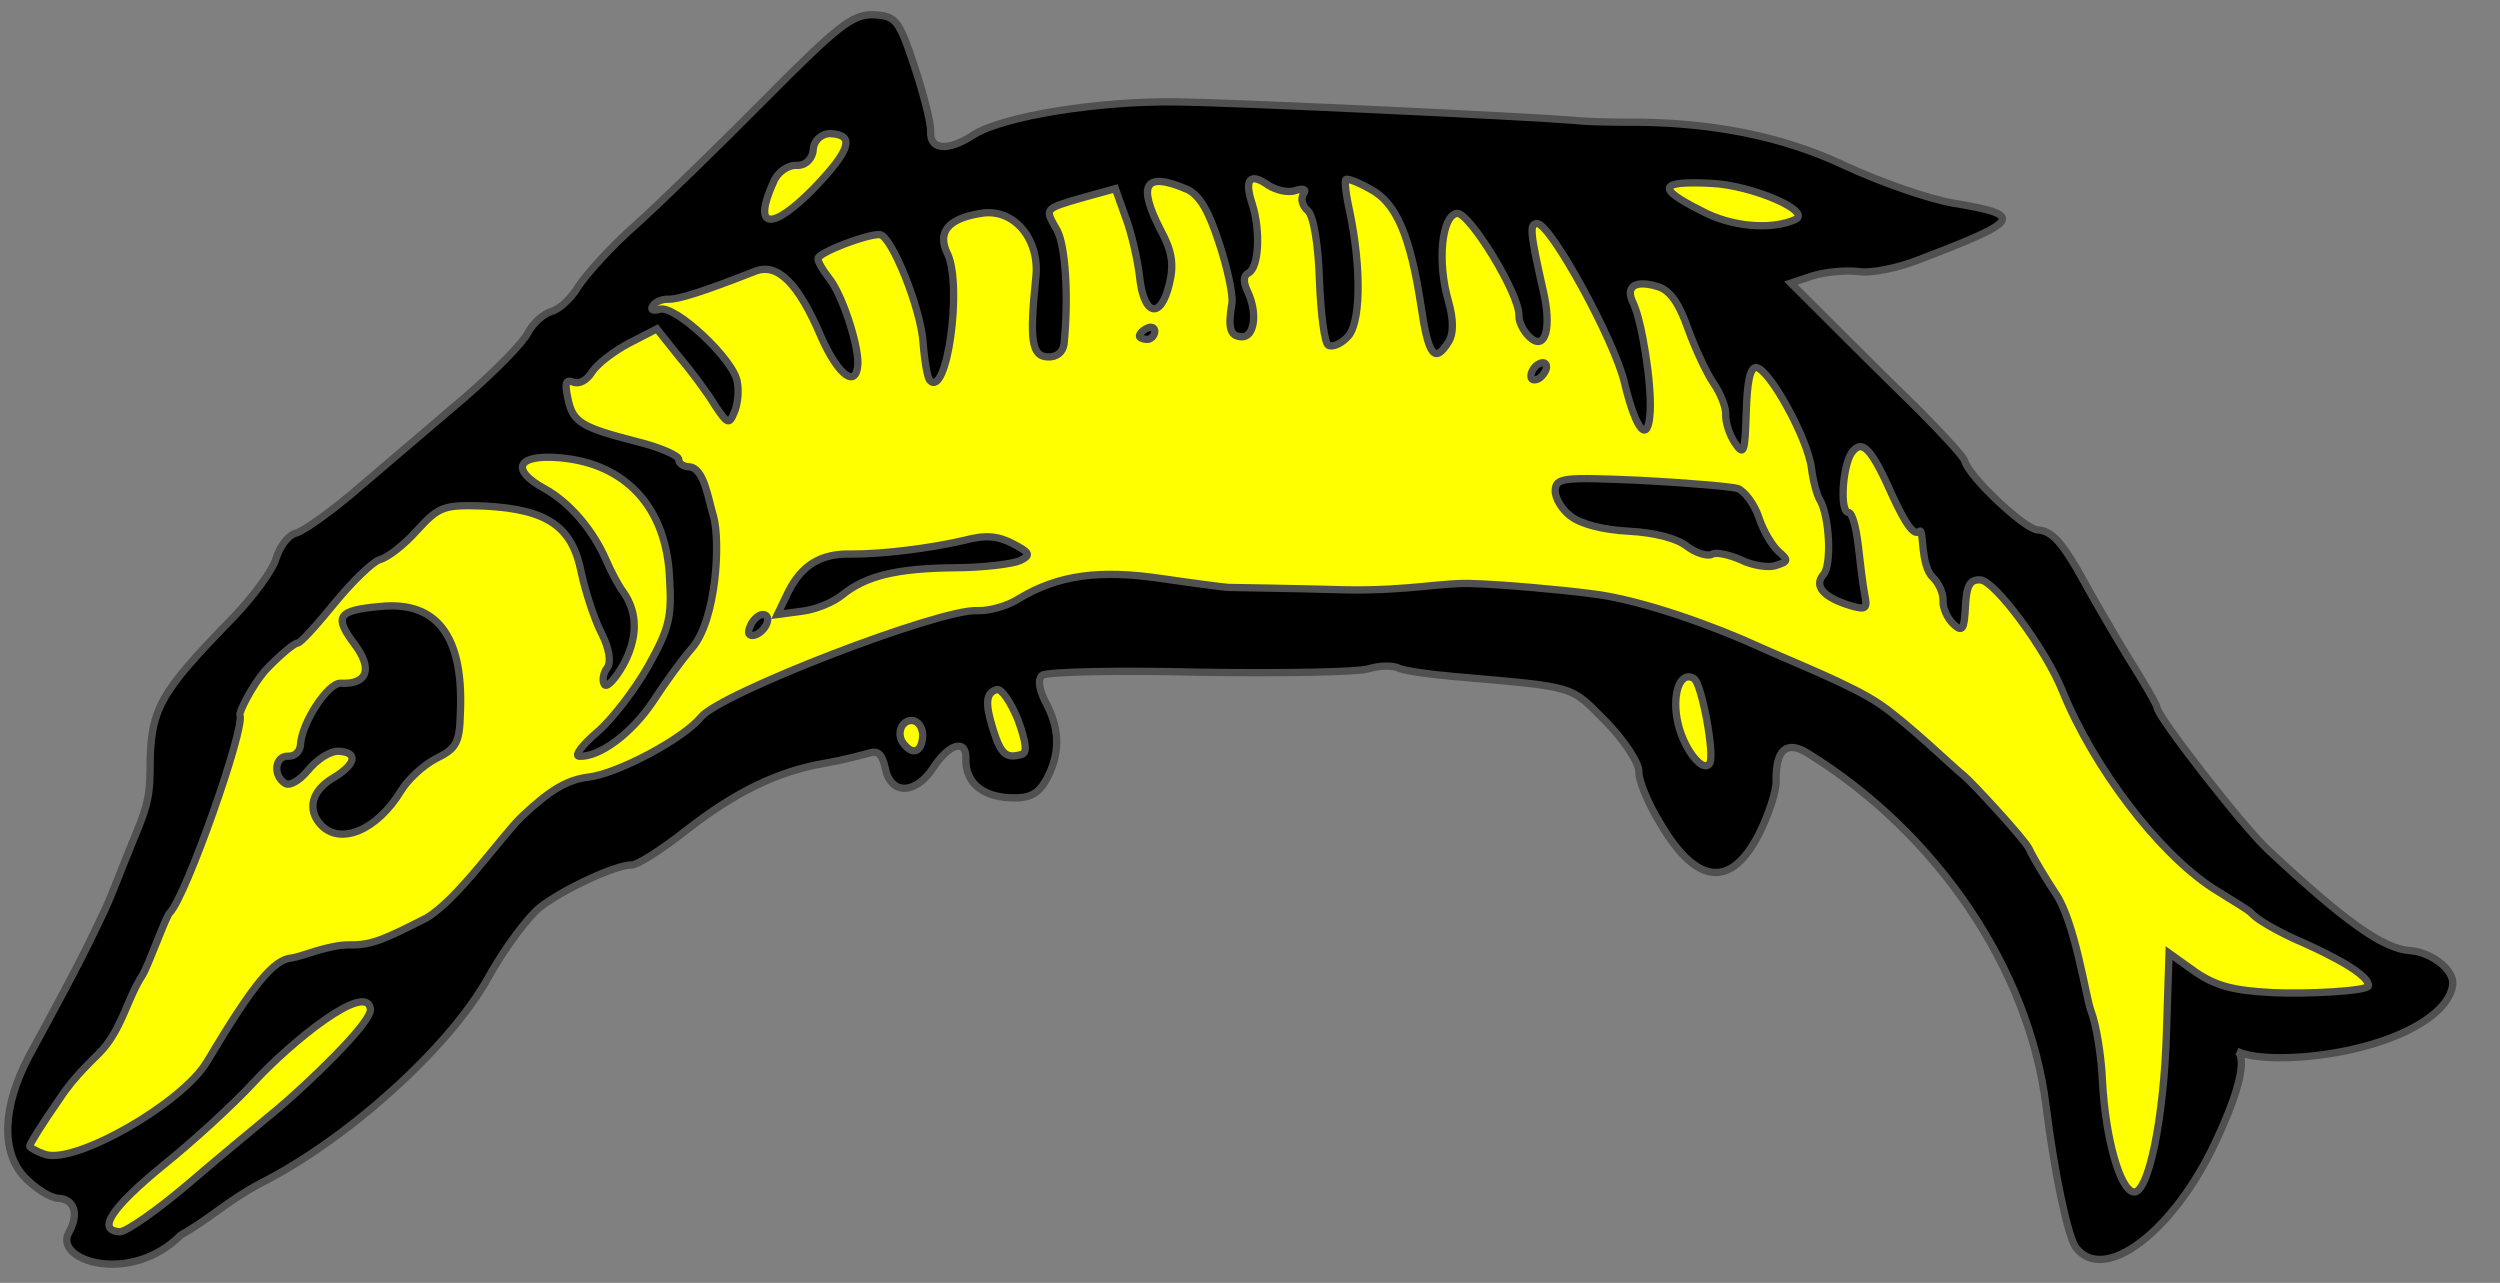 <?xml version="1.0" encoding="utf-8"?>
<svg xmlns="http://www.w3.org/2000/svg" xmlns:dc="http://purl.org/dc/elements/1.1/"
     xmlns:xl="http://www.w3.org/1999/xlink"
     xmlns:xlink="http://www.w3.org/1999/xlink"
     version="1.1"
     viewBox="40.5 90 342 175.5"
     width="342"
     height="175.5"
     preserveAspectRatio="xMidYMid meet"
     zoomAndPan="magnify"
     contentScriptType="application/ecmascript"
     contentStyleType="text/css">
   <rect x="40.5" y="90" width="342" height="175.5" fill="#808080" stroke="none"/>
   <defs/>
   <g stroke-dasharray="none" stroke="#505050" fill-opacity="1" fill="#ffff00"
      stroke-opacity="1">
      <title>Lucy Embowed (1)</title>
      <g>
         <title>Layer 2</title>
         <g>
            <g>
               <g  id="outline-0">
                  <path 
                        d="M 43.919 251.096 C 45.392 252.622 47.398 253.867 48.431 253.921 C 50.702 254.04 51.322 256.04 49.948 258.556 C 47.677 262.372 58.235 265.962 65.253 258.944 C 69.246 256.706 71.714 254.209 76.187 251.855 C 88.207 245.754 102.015 233.223 107.274 223.765 C 109.561 219.64 112.788 215.356 114.408 214.095 C 117.646 211.572 124.967 208.228 126.929 208.331 C 127.651 208.369 130.972 206.265 134.428 203.547 C 141.014 198.404 146.861 195.5 153.443 194.395 C 155.742 193.998 158.367 193.307 159.312 193.046 C 160.578 192.595 161.171 193.143 161.59 195.029 C 162.324 198.796 165.743 198.768 168.22 194.963 C 170.361 191.658 172.774 191.059 172.628 193.847 C 172.569 196.951 174.743 198.929 178.564 199.129 C 181.249 199.27 182.417 198.71 183.553 196.802 C 185.493 193.383 185.568 189.969 183.687 186.35 C 182.648 184.432 182.414 182.97 183.066 182.383 C 183.713 181.899 193.354 181.679 204.626 181.959 C 215.801 182.131 226.165 181.949 227.638 181.509 C 229.111 181.068 230.98 180.959 231.888 181.421 C 232.698 181.774 236.09 182.262 239.285 182.533 C 256.395 184.051 255.172 183.676 260.19 188.703 C 262.745 191.322 264.756 194.43 264.697 195.566 C 264.637 196.702 265.921 199.876 267.639 202.658 C 272.581 211.097 277.32 211.553 281.129 204.09 C 282.4 201.568 283.502 198.312 283.475 196.861 C 283.392 192.507 284.909 191.241 287.817 193.05 C 305.57 204.025 318.058 222.593 320.394 241.251 C 321.559 250.631 323.392 259.115 324.453 260.62 C 328.323 265.793 337.925 258.427 343.646 246.094 C 349.007 234.674 346.567 233.821 346.567 233.821 C 346.567 233.821 348.573 235.065 355.328 234.591 C 366.557 233.729 375.589 229.336 376.044 224.597 C 376.147 222.635 373.163 220.304 370.277 220.049 C 366.559 219.854 361.27 216.056 350.805 206.292 C 347.348 203.108 335.513 187.887 335.572 186.751 C 335.589 186.441 333.783 183.344 331.489 179.703 C 329.298 176.067 326.639 171.475 325.601 169.557 C 322.67 164.226 321.202 162.596 319.24 162.493 C 317.485 162.401 309.885 155.272 309.276 153.065 C 309.102 152.435 306.259 149.387 303.013 146.11 C 299.762 142.937 294.446 137.688 291.298 134.52 L 285.492 128.728 L 288.443 127.743 C 290.128 127.21 292.938 126.943 294.688 127.139 C 296.329 127.432 300.096 126.697 303.058 125.506 C 317.111 120.133 317.562 119.432 307.605 117.771 C 304.219 117.18 297.609 114.866 292.859 112.649 C 284.271 108.575 274.226 106.599 262.623 106.716 C 260.345 106.7 257.345 106.646 255.905 106.467 C 248.997 105.898 209.848 104.053 201.674 103.936 C 190.706 103.775 177.859 105.898 173.794 108.377 C 170.147 110.774 167.674 110.541 167.81 107.96 C 167.869 106.824 166.836 102.835 165.585 99.041 C 163.437 92.612 163.045 92.178 159.947 92.015 C 157.154 91.972 155.214 93.424 145.264 103.465 C 139.032 109.765 131.066 117.528 127.588 120.659 C 124.116 123.687 120.595 127.645 119.579 129.248 C 118.672 130.754 117.036 132.325 115.987 132.581 C 114.83 132.934 113.417 134.206 112.727 135.516 C 112.032 136.93 108.206 140.768 104.299 144.187 C 100.289 147.601 93.893 153.065 89.992 156.381 C 86.085 159.8 81.998 162.693 80.949 162.948 C 79.901 163.204 78.781 164.802 78.287 166.329 C 77.896 167.862 75.217 171.553 72.37 174.51 C 62.193 184.953 61.052 186.964 61.027 195.351 C 61.017 199.492 60.336 201.063 58.575 205.331 C 56.814 209.599 55.777 212.586 54.498 215.201 C 52.708 218.861 52.385 219.957 44.48 234.454 C 40.803 241.406 40.581 247.607 43.919 251.096 Z"
                        fill="black"/>
               </g>
            </g>
            <g>
               <path d="M 48.623 240.366 L 48.623 240.366 C 46.385 243.562 44.576 246.47 44.559 246.78 C 44.548 246.987 45.554 247.557 46.674 247.926 C 50.848 249.284 65.368 240.933 68.77 235.312 C 75.24 224.468 77.954 221.231 80.468 221.04 C 81.808 220.86 85.457 219.205 88.457 219.258 C 91.354 219.307 93.189 218.448 98.81 215.594 C 103.105 213.081 109.009 204.492 111.845 201.742 C 115.768 198.012 118.116 196.686 120.931 196.316 C 124.888 195.902 133.941 191.095 136.375 188.116 C 139.032 184.838 169.047 173.261 174.21 173.531 C 175.759 173.612 178.281 172.916 179.781 171.959 C 185.237 168.621 190.971 167.886 199.498 169.161 C 203.917 169.807 207.928 170.328 208.548 170.36 C 209.064 170.387 216.412 170.462 224.788 170.694 C 233.375 170.833 238.213 169.593 242.228 169.847 C 246.012 169.958 254.196 170.682 258.001 171.192 C 265.208 171.984 275.733 176.005 280.721 178.285 C 285.708 180.564 293.872 183.694 297.794 186.415 C 301.717 189.136 307.754 195.005 309.193 196.138 C 310.102 196.853 317.538 204.859 318.092 206.131 C 318.745 207.511 320.365 210.185 321.708 212.222 C 324.399 216.195 325.831 226.418 326.56 228.32 C 327.288 230.222 327.99 234.608 328.122 238.032 C 328.547 245.717 330.467 252.548 332.304 253.058 C 334.348 253.58 336.552 243.133 336.887 230.828 L 337.227 220.388 L 340.82 222.958 C 343.619 224.865 345.967 225.506 351.337 225.787 C 355.881 226.025 364.473 225.582 364.51 224.859 C 364.613 222.897 356.124 219.23 355.325 218.851 C 354.312 218.463 349.798 216.31 348.588 215.013 C 347.983 214.364 346.187 213.402 343.181 211.484 C 335.772 206.643 326.954 195.101 322.642 184.52 C 320.353 178.809 313.388 169.435 311.426 169.332 C 309.981 169.256 309.524 170.061 309.373 172.952 C 309.205 176.153 308.977 176.556 307.694 175.349 C 306.906 174.583 306.253 173.203 306.307 172.17 C 306.361 171.137 305.709 169.757 304.921 168.991 C 303.143 167.345 303.729 162.094 303.077 162.681 C 302.316 163.366 301.163 161.649 299.396 157.829 C 296.525 151.362 295.253 149.949 293.802 151.944 C 292.569 153.743 292.135 160.037 293.375 160.102 C 293.891 160.129 294.408 162.123 294.696 164.52 C 294.98 167.02 295.339 170.042 295.584 171.297 C 295.997 173.287 295.78 173.482 293.638 172.852 C 289.97 171.728 288.6 170.207 289.925 168.619 C 291.132 167.336 290.766 160.483 289.428 158.342 C 289.048 157.701 288.526 155.809 288.308 154.038 C 287.796 149.972 282.5 140.375 280.745 140.283 C 279.919 140.24 279.506 142.186 279.387 146.425 C 279.199 152.007 279.074 152.415 277.823 150.589 C 277.057 149.41 276.524 147.725 276.578 146.692 C 276.626 145.763 275.898 143.861 274.935 142.464 C 273.973 141.068 272.391 137.671 271.396 134.927 C 270.226 131.552 268.976 129.726 267.345 129.226 C 264.187 128.232 262.791 129.195 263.916 131.428 C 265.129 133.977 266.446 142.433 266.246 146.254 C 266.002 150.901 264.339 149.054 262.723 142.342 C 261.368 136.576 252.674 120.691 250.815 120.594 C 249.68 120.534 249.821 121.784 251.584 129.643 C 252.857 134.991 251.863 138.148 249.694 136.067 C 248.906 135.301 248.248 134.024 248.291 133.198 C 248.443 130.307 241.478 118.965 239.809 119.189 C 237.722 119.493 237.077 125.88 238.66 131.244 C 239.356 133.765 239.362 135.629 238.683 136.733 C 236.76 139.842 235.89 138.657 234.899 131.875 C 233.435 122.272 231.499 117.718 227.971 115.876 C 226.362 114.963 224.84 114.366 224.623 114.561 C 224.411 114.654 224.618 116.632 225.124 118.833 C 226.778 126.79 226.682 134.551 224.731 136.209 C 223.856 137.095 222.693 137.552 222.193 137.215 C 221.693 136.878 221.176 132.916 221.001 128.351 C 220.842 123.476 220.216 119.611 219.428 118.845 C 218.634 118.182 218.379 117.133 218.824 116.536 C 219.27 115.938 218.868 115.709 217.71 116.063 C 216.759 116.427 215.123 116.031 214.02 115.352 C 211.524 113.564 210.65 114.45 211.814 117.928 C 212.967 121.613 212.707 126.57 211.321 127.326 C 210.577 127.701 210.533 128.527 211.186 129.907 C 212.583 132.88 212.1 136.168 210.345 136.076 C 208.796 135.995 208.437 134.941 209.034 131.451 C 209.191 130.424 208.451 126.761 207.287 123.283 C 205.862 118.859 204.628 116.723 202.911 115.909 C 197.138 113.432 196.013 115.133 199.303 121.518 C 200.815 124.29 201.13 126.17 200.473 128.828 C 199.279 133.839 196.931 133.199 196.386 127.785 C 196.097 125.389 195.254 121.72 194.433 119.606 L 193.079 115.808 L 188.666 117.026 C 183.199 118.603 183.411 118.511 185.118 121.5 C 186.249 123.63 186.718 130.489 186.061 137.082 C 185.899 138.212 185.035 138.892 183.795 138.827 C 181.627 138.713 181.327 136.523 182.179 128.18 C 182.879 122.729 179.171 118.392 174.677 119.192 C 170.188 119.889 168.639 121.775 170.14 124.753 C 172.184 129.209 170.03 144.629 167.681 142.021 C 167.388 141.695 166.985 139.499 166.8 137.108 C 166.538 132.227 162.405 122.173 160.856 122.092 C 159.101 122 152.443 124.551 152.4 125.377 C 152.378 125.79 153.042 126.964 153.917 128.045 C 155.668 130.208 157.903 136.952 157.86 139.746 C 157.676 143.257 155.186 141.366 152.87 136.17 C 149.738 128.758 146.884 125.916 143.819 127.102 C 136.841 129.842 133.259 131.001 131.917 130.93 C 131.194 130.893 130.14 131.251 129.797 131.855 C 129.461 132.355 129.76 132.578 130.705 132.317 C 132.814 131.599 141.006 139.276 141.365 142.298 C 141.61 143.554 141.41 145.407 140.942 146.418 C 140.231 148.141 140.03 148.027 138.301 145.451 C 137.349 143.848 135.126 140.832 133.37 138.773 L 130.358 134.991 L 126.527 136.964 C 124.397 138.095 122.131 139.841 121.451 140.944 C 120.772 142.047 119.707 142.613 118.897 142.26 C 117.881 141.896 117.751 142.407 118.164 144.396 C 118.817 147.744 119.92 148.423 127.481 150.372 C 130.753 151.165 133.384 152.338 133.357 152.855 C 133.33 153.371 133.928 153.817 134.754 153.86 C 136.819 153.968 137.377 158.229 138.092 160.571 C 139.093 164.031 138.519 174.871 135.107 178.73 C 133.895 180.116 131.554 183.307 129.864 185.911 C 126.941 190.314 122.523 193.603 119.735 193.457 C 119.012 193.419 120.126 191.924 122.185 190.168 C 124.245 188.412 127.358 184.33 129.183 181.112 C 132.041 175.981 132.432 174.448 132.094 169.046 C 131.668 159.393 126.079 153.405 117.111 152.625 C 111.236 152.11 110.193 154.23 115.025 156.864 C 118.347 158.695 121.57 162.385 123.419 166.624 C 124.066 168.107 125.099 170.129 125.779 170.993 C 127.801 173.895 127.726 177.308 125.776 180.934 C 124.635 182.945 123.429 184.228 123.151 183.592 C 122.868 183.059 123.026 182.032 123.58 181.336 C 124.14 180.537 123.824 178.657 122.791 176.635 C 121.85 174.825 120.599 171.032 120.017 168.309 C 118.793 162.032 115.396 159.68 106.825 159.23 C 101.243 159.042 100.612 159.216 97.537 162.575 C 95.776 164.554 93.51 166.299 92.462 166.555 C 91.516 166.816 88.679 169.566 86.245 172.545 C 83.811 175.524 81.61 177.998 81.197 177.976 C 80.784 177.954 78.684 179.691 76.699 181.817 C 74.919 183.937 73.139 187.494 73.33 187.815 C 74.064 189.614 65.917 212.693 63.732 214.856 C 63.189 215.345 60.774 222.202 59.955 223.46 C 58.002 226.459 57.252 230.43 54.573 233.533 C 53.395 234.85 50.764 237.061 48.623 240.366 Z"/>
            </g>
            <g>
               <path d="M 62.854 249.396 L 62.854 249.396 C 55.714 255.234 53.687 258.338 56.888 258.506 C 57.715 258.549 62.013 255.564 66.241 251.955 C 70.577 248.247 76.098 243.67 78.587 241.625 C 81.945 238.799 91.485 229.889 91.169 228.008 C 90.641 224.253 80.525 232.304 75.145 238.132 C 72.51 240.996 66.962 246.09 62.854 249.396 Z"/>
            </g>
            <g>
               <path d="M 146.319 114.904 C 146.848 113.555 148.277 112.559 149.497 112.623 C 150.717 112.687 151.688 111.668 151.752 110.448 C 151.816 109.227 152.94 108.216 154.16 108.28 C 157.515 108.456 156.793 110.559 151.938 115.657 C 145.959 121.767 143.383 121.326 146.319 114.904 Z"/>
            </g>
            <g>
               <path d="M 165.282 188.567 C 166.108 188.611 166.783 189.578 166.723 190.714 C 166.615 192.779 165.446 193.339 164.278 191.932 C 163 190.622 163.733 188.486 165.282 188.567 Z"/>
            </g>
            <g>
               <path d="M 176.854 184.335 C 177.485 184.161 178.735 185.987 179.747 188.422 C 180.921 191.693 181.057 193.047 180.221 193.21 C 178.117 193.824 177.427 193.167 176.361 189.798 C 175.208 186.113 175.382 184.776 176.854 184.335 Z"/>
            </g>
            <g>
               <path d="M 274.723 115.089 C 280.253 115.379 288.476 118.917 286.091 120.034 C 282.794 121.518 277.275 121.022 273.274 118.845 C 266.998 115.72 267.409 114.706 274.723 115.089 Z"/>
            </g>
            <g>
               <path d="M 272.24 182.832 C 273.292 183.489 275.102 193.278 274.39 194.418 C 273.513 195.821 270.981 192.653 270.103 189.179 C 269.094 185.134 270.311 181.626 272.24 182.832 Z"/>
            </g>
            <g>
               <g  id="outline-1">
                  <path 
                        d="M 79.468 197.145 C 80.066 197.591 81.452 196.835 82.669 195.346 C 83.886 193.856 85.706 192.709 86.842 192.769 C 89.527 192.909 89.234 194.551 86.028 196.454 C 83.142 198.166 82.491 200.721 84.35 202.786 C 86.992 205.72 92.073 203.605 95.36 198.185 C 96.267 196.68 98.338 194.717 100.147 193.777 C 103.017 192.374 103.37 191.564 103.483 187.428 C 103.926 176.993 100.246 172.14 92.436 172.973 C 86.713 173.502 86.153 174.301 88.959 178.072 C 91.574 181.523 90.737 183.653 87.123 183.464 C 85.367 183.372 81.765 188.878 81.608 191.873 C 81.559 192.803 80.799 193.487 79.973 193.444 C 78.114 193.347 77.767 196.021 79.468 197.145 Z"
                        fill="black"/>
               </g>
            </g>
            <g>
               <g  id="outline-2">
                  <path 
                        d="M 143.694 176.902 C 145.27 176.467 146.221 174.135 144.878 174.065 C 144.362 174.038 143.498 174.717 143.139 175.631 C 142.672 176.642 142.96 177.071 143.694 176.902 Z"
                        fill="black"/>
               </g>
            </g>
            <g>
               <g  id="outline-3">
                  <path 
                        d="M 150.183 173.618 C 152.058 173.406 154.492 172.394 155.682 171.421 C 158.926 168.795 163.019 167.767 170.997 167.668 C 174.932 167.667 178.997 167.155 180.057 166.693 C 181.546 165.942 181.459 165.627 179.04 164.361 C 177.024 163.324 175.377 163.134 172.437 163.912 C 167.719 165.011 161.257 165.811 157.013 165.796 C 152.773 165.677 150.203 167.303 148.356 170.934 L 146.846 174.064 L 150.183 173.618 Z"
                        fill="black"/>
               </g>
            </g>
            <g>
               <g  id="outline-4">
                  <path 
                        d="M 197.382 136.432 C 197.899 136.459 198.442 135.97 198.475 135.35 C 198.502 134.834 197.996 134.601 197.464 134.883 C 196.828 135.161 196.388 135.655 196.371 135.965 C 196.361 136.172 196.763 136.4 197.382 136.432 Z"
                        fill="black"/>
               </g>
            </g>
            <g>
               <g  id="outline-5">
                  <path 
                        d="M 250.945 141.828 C 251.478 141.545 252.037 140.746 252.064 140.23 C 252.097 139.61 251.586 139.48 251.053 139.763 C 250.418 140.04 249.961 140.845 249.934 141.361 C 249.902 141.981 250.309 142.105 250.945 141.828 Z"
                        fill="black"/>
               </g>
            </g>
            <g>
               <g  id="outline-6">
                  <path 
                        d="M 255.346 160.594 C 256.738 161.703 259.803 162.484 263.314 162.668 C 266.825 162.852 269.891 163.634 271.283 164.743 C 272.478 165.634 274.006 166.128 274.642 165.851 C 275.18 165.465 277.022 165.872 278.642 166.578 C 280.256 167.388 282.517 167.713 283.468 167.349 C 285.153 166.816 285.164 166.609 283.876 165.506 C 282.984 164.735 281.744 162.702 281.119 160.806 C 280.494 158.909 279.134 157.181 278.221 156.823 C 277.303 156.567 271.324 156.047 264.922 155.711 C 254.486 155.268 253.345 155.312 253.253 157.067 C 253.199 158.1 254.15 159.703 255.346 160.594 Z"
                        fill="black"/>
               </g>
            </g>
         </g>
      </g>
   </g>
</svg>